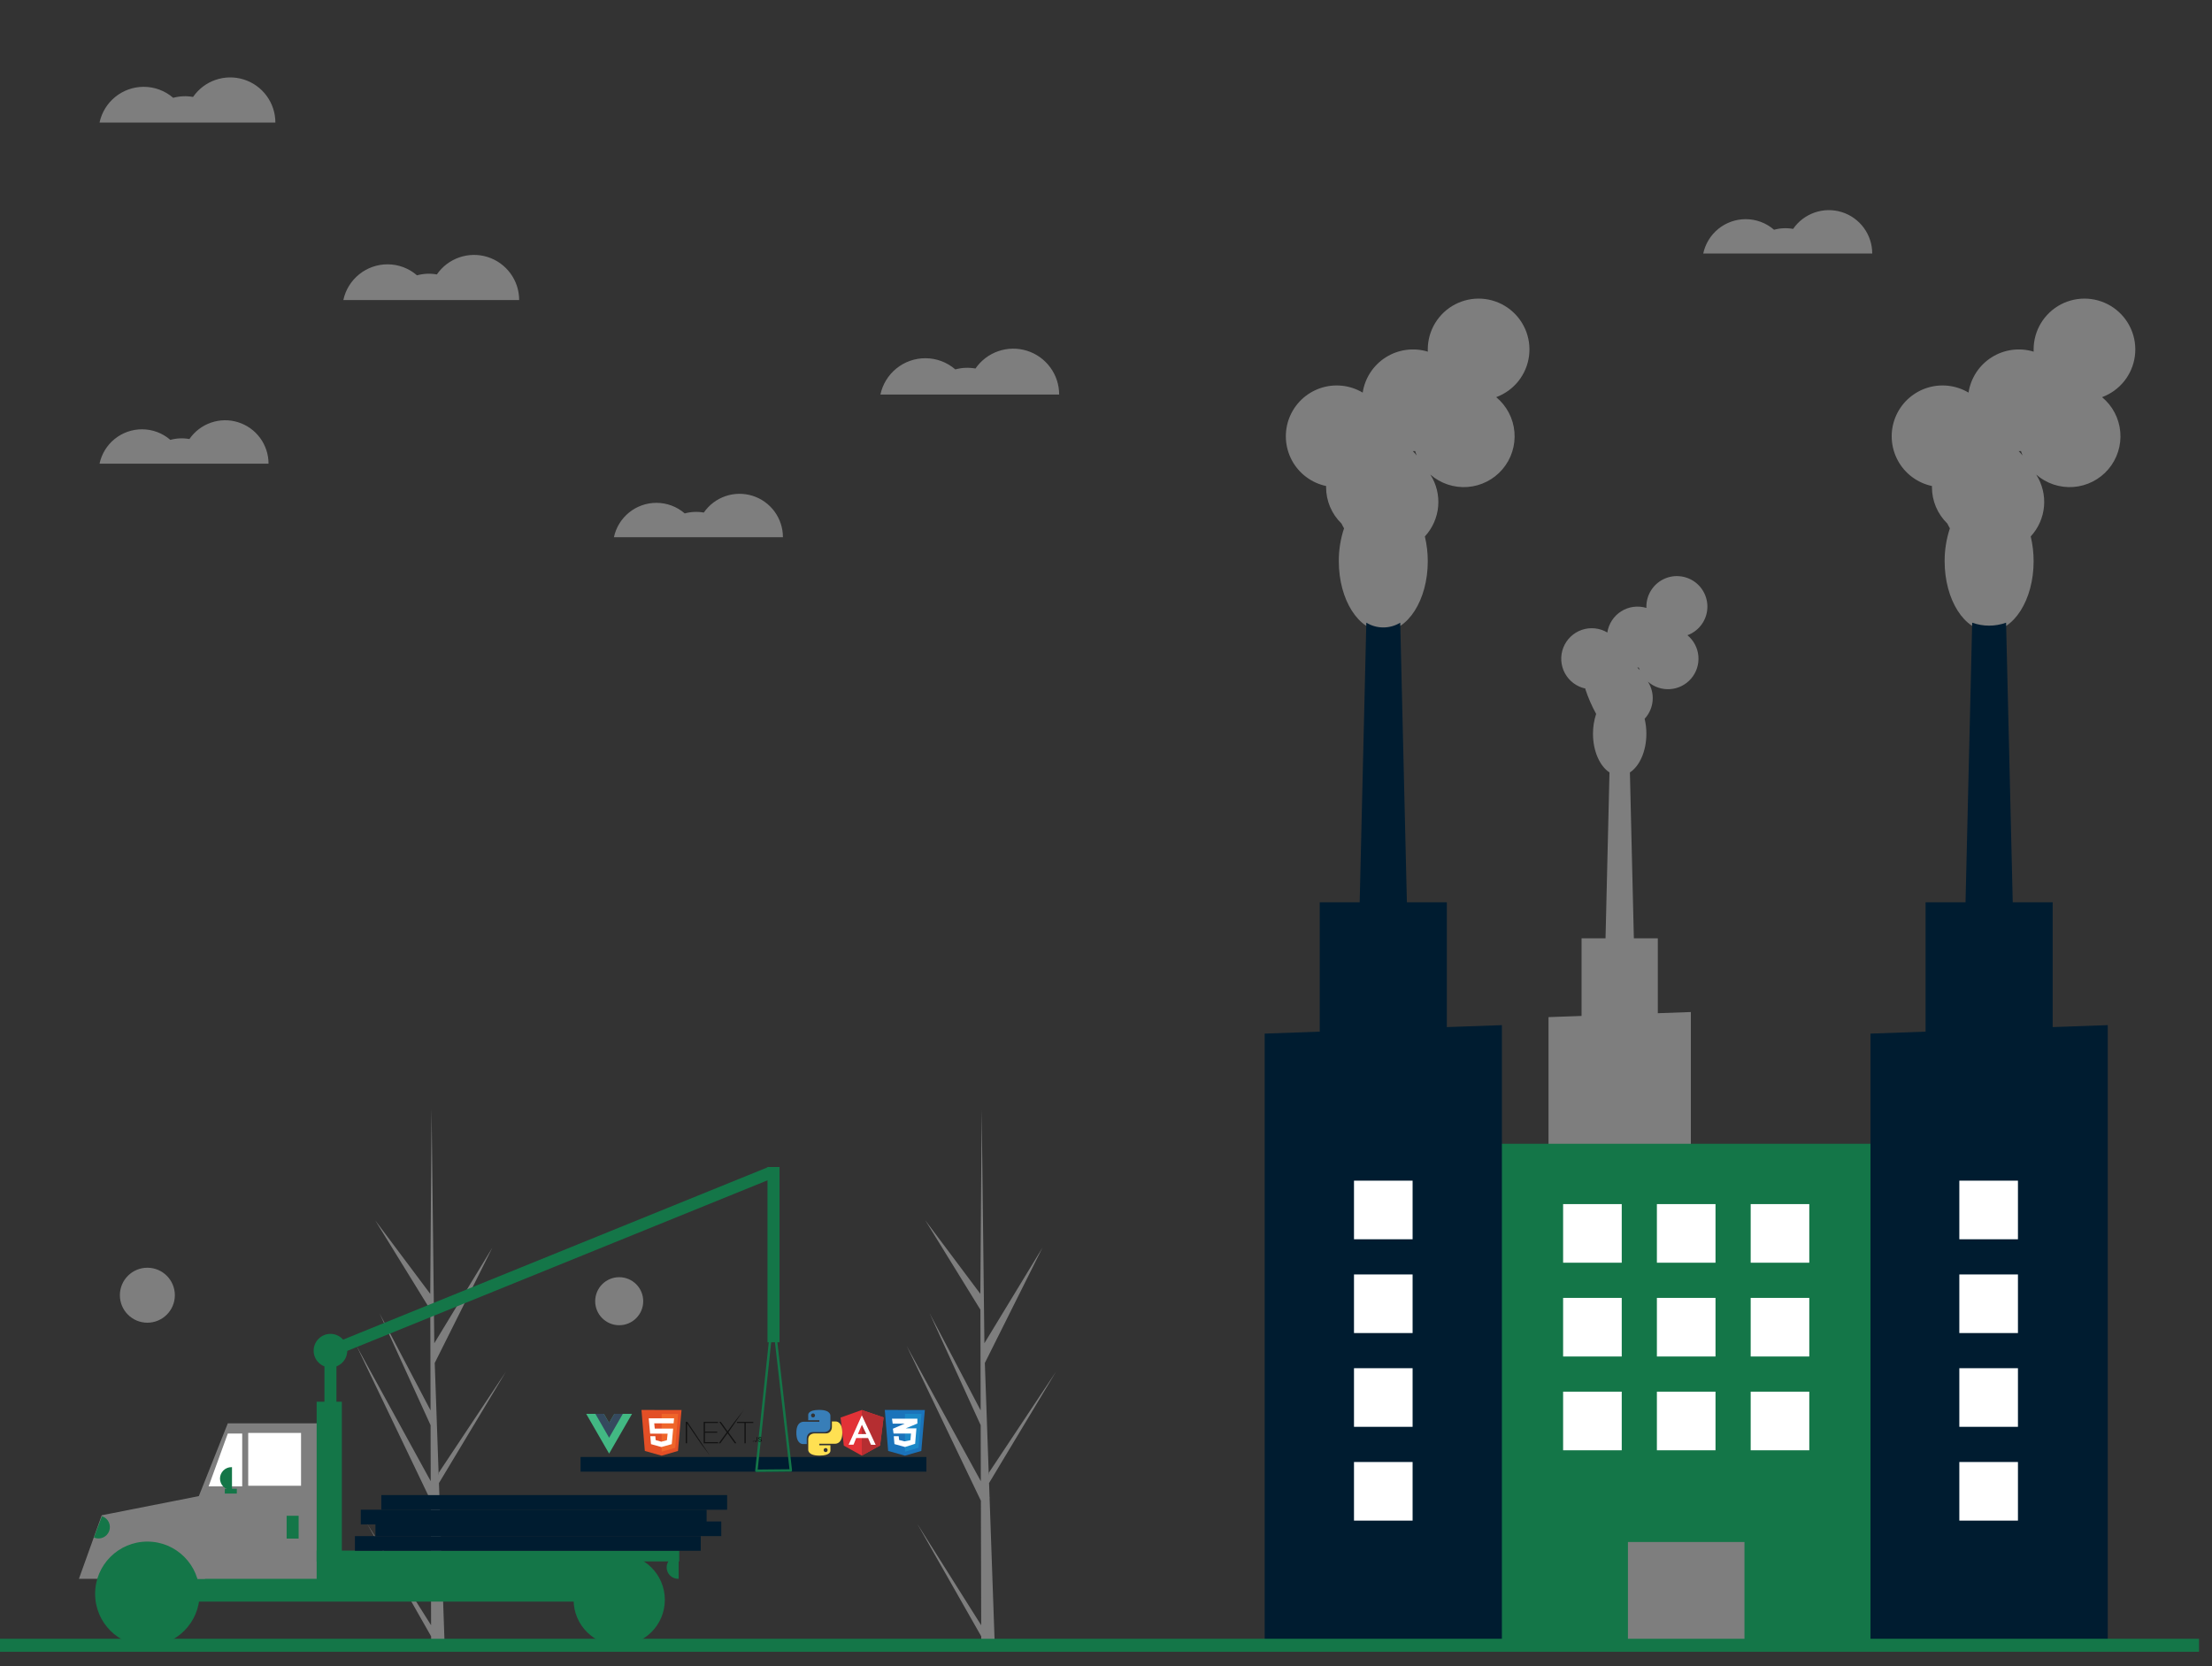 <svg width="150" height="113" viewBox="0 0 150 113" fill="none" xmlns="http://www.w3.org/2000/svg">
<rect x="0" y="0" width="150" height="113" fill="#333333" stroke="none"/>
<g clip-path="url(#clip0_1092_22130)">
<path d="M29.233 110.216L24.886 103.317L29.235 110.968L29.237 111.754C29.547 111.75 29.854 111.738 30.158 111.718L29.804 101.62L29.808 101.542L29.8 101.527L29.767 100.573L34.312 93.012L29.762 99.858L29.748 100.06L29.48 92.431L33.388 84.609L29.45 91.091L29.267 75.277L29.266 75.225L29.265 75.276L29.176 87.744L25.442 82.756L29.179 88.818L29.197 95.647L25.732 89.052L29.199 96.651L29.208 100.448L24.176 91.265L29.212 101.772L29.233 110.216Z" fill="#7E7E7E"/>
<path d="M66.537 110.216L62.19 103.317L66.539 110.967L66.541 111.754C66.851 111.75 67.158 111.738 67.462 111.718L67.107 101.62L67.112 101.542L67.104 101.527L67.07 100.573L71.615 93.012L67.066 99.858L67.052 100.061L66.784 92.431L70.692 84.609L66.754 91.091L66.57 75.277L66.57 75.225L66.569 75.276L66.48 87.744L62.746 82.756L66.483 88.818L66.5 95.647L63.036 89.052L66.502 96.651L66.512 100.448L61.48 91.265L66.516 101.772L66.537 110.216Z" fill="#7E7E7E"/>
<path d="M39.371 99.8H62.821V98.806H39.371V99.8Z" fill="#001C30"/>
<path d="M22.002 97.216H22.816V91.435H22.002V97.216Z" fill="#147648"/>
<path d="M22 91.361L22.306 92.115L52.435 79.886L52.128 79.132L22 91.361Z" fill="#147648"/>
<path d="M6.94 105.846H14.023V103.077H6.94V105.846Z" fill="#147648"/>
<path d="M7.591 108.613H42.52V105.519H7.591V108.613Z" fill="#147648"/>
<path d="M13.331 107.067H21.717V96.523H15.448L13.331 101.841V107.067Z" fill="#7E7E7E"/>
<path d="M16.832 100.757H20.414V97.174H16.832V100.757Z" fill="white"/>
<path d="M14.146 100.798H16.425V97.216H15.448L14.146 100.798Z" fill="white"/>
<path d="M19.437 104.339H20.251V102.792H19.437V104.339Z" fill="#147648"/>
<path d="M15.732 101.042H15.692C15.487 101.042 15.29 100.96 15.145 100.815C15 100.67 14.918 100.474 14.918 100.269C14.918 100.063 15 99.867 15.145 99.722C15.29 99.576 15.487 99.495 15.692 99.495H15.732V101.042Z" fill="#147648"/>
<path d="M46.02 107.066H45.98C45.775 107.066 45.578 106.985 45.433 106.84C45.288 106.695 45.206 106.498 45.206 106.293C45.206 106.088 45.288 105.891 45.433 105.746C45.578 105.601 45.775 105.519 45.98 105.519H46.02V107.066Z" fill="#147648"/>
<path d="M10.074 105.509C9.468 105.516 8.872 105.66 8.33 105.93C7.788 106.2 7.314 106.589 6.943 107.067H5.352L6.899 102.758L14.104 101.337L13.9 107.067H13.205C12.834 106.589 12.359 106.2 11.817 105.93C11.275 105.66 10.679 105.516 10.074 105.509Z" fill="#7E7E7E"/>
<path d="M9.992 111.626C11.948 111.626 13.534 110.041 13.534 108.085C13.534 106.129 11.948 104.543 9.992 104.543C8.036 104.543 6.45 106.129 6.45 108.085C6.45 110.041 8.036 111.626 9.992 111.626Z" fill="#147648"/>
<path d="M9.993 89.699C11.022 89.699 11.857 88.864 11.857 87.835C11.857 86.805 11.022 85.971 9.993 85.971C8.963 85.971 8.129 86.805 8.129 87.835C8.129 88.864 8.963 89.699 9.993 89.699Z" fill="#7E7E7E"/>
<path d="M41.99 111.585C43.699 111.585 45.084 110.2 45.084 108.491C45.084 106.783 43.699 105.397 41.99 105.397C40.282 105.397 38.897 106.783 38.897 108.491C38.897 110.2 40.282 111.585 41.99 111.585Z" fill="#147648"/>
<path d="M41.99 89.87C42.889 89.87 43.618 89.141 43.618 88.242C43.618 87.342 42.889 86.613 41.99 86.613C41.09 86.613 40.361 87.342 40.361 88.242C40.361 89.141 41.09 89.87 41.99 89.87Z" fill="#7E7E7E"/>
<path d="M21.473 107.393H23.183V95.058H21.473V107.393Z" fill="#147648"/>
<path d="M21.472 105.887H46.06V105.154H21.472V105.887Z" fill="#147648"/>
<path d="M15.244 101.286H16.059V100.96H15.244V101.286Z" fill="#147648"/>
<path d="M51.231 99.794C51.223 99.785 51.218 99.775 51.214 99.764C51.21 99.753 51.209 99.742 51.21 99.73L52.333 89.112C52.335 89.092 52.345 89.073 52.36 89.06C52.374 89.047 52.394 89.039 52.414 89.039H52.414C52.434 89.039 52.453 89.046 52.468 89.06C52.483 89.073 52.493 89.091 52.495 89.111L53.71 99.708C53.711 99.719 53.71 99.731 53.706 99.741C53.703 99.752 53.697 99.762 53.69 99.771C53.682 99.779 53.673 99.786 53.663 99.791C53.652 99.796 53.641 99.798 53.63 99.798L51.292 99.82H51.291C51.28 99.82 51.269 99.818 51.258 99.813C51.248 99.809 51.239 99.802 51.231 99.794ZM52.417 89.864L51.382 99.657L53.538 99.636L52.417 89.864Z" fill="#147648"/>
<path d="M6.914 102.82L6.952 102.835C7.144 102.907 7.299 103.053 7.384 103.24C7.468 103.427 7.475 103.64 7.402 103.832C7.329 104.024 7.184 104.179 6.997 104.263C6.81 104.348 6.597 104.354 6.405 104.282L6.367 104.267L6.914 102.82Z" fill="#147648"/>
<path d="M52.045 91.027H52.859V79.14H52.045V91.027Z" fill="#147648"/>
<path d="M22.408 92.737C23.038 92.737 23.548 92.226 23.548 91.597C23.548 90.967 23.038 90.457 22.408 90.457C21.779 90.457 21.269 90.967 21.269 91.597C21.269 92.226 21.779 92.737 22.408 92.737Z" fill="#147648"/>
<path d="M24.069 105.166H47.519V104.172H24.069V105.166Z" fill="#001C30"/>
<path d="M25.46 104.172H48.91V103.178H25.46V104.172Z" fill="#001C30"/>
<path d="M24.466 103.377H47.916V102.383H24.466V103.377Z" fill="#001C30"/>
<path d="M25.858 102.384H49.308V101.39H25.858V102.384Z" fill="#001C30"/>
<path d="M62.746 24.293C63.494 24.292 64.216 24.561 64.781 25.051C65.227 24.929 65.694 24.909 66.149 24.991C66.526 24.444 67.068 24.032 67.695 23.815C68.323 23.598 69.003 23.588 69.637 23.785C70.271 23.982 70.825 24.377 71.218 24.912C71.612 25.447 71.824 26.093 71.824 26.757H59.702C59.851 26.06 60.234 25.435 60.788 24.986C61.342 24.538 62.033 24.293 62.746 24.293Z" fill="#7E7E7E"/>
<path d="M44.51 34.1C45.216 34.099 45.899 34.354 46.433 34.817C46.855 34.702 47.297 34.682 47.727 34.76C48.083 34.243 48.595 33.854 49.188 33.649C49.782 33.444 50.425 33.434 51.024 33.62C51.623 33.807 52.147 34.18 52.519 34.685C52.891 35.191 53.092 35.802 53.092 36.43H41.632C41.772 35.771 42.135 35.18 42.659 34.756C43.182 34.332 43.836 34.1 44.51 34.1Z" fill="#7E7E7E"/>
<path d="M9.628 29.113C10.335 29.112 11.018 29.367 11.551 29.83C11.973 29.714 12.415 29.695 12.845 29.773C13.201 29.256 13.713 28.867 14.306 28.662C14.9 28.456 15.543 28.446 16.142 28.633C16.741 28.819 17.265 29.193 17.637 29.698C18.009 30.204 18.21 30.815 18.21 31.442H6.75C6.891 30.783 7.253 30.192 7.777 29.768C8.301 29.345 8.954 29.113 9.628 29.113Z" fill="#7E7E7E"/>
<path d="M118.378 14.863C119.084 14.862 119.767 15.117 120.301 15.58C120.723 15.464 121.165 15.445 121.595 15.523C121.951 15.006 122.463 14.617 123.056 14.412C123.65 14.206 124.293 14.196 124.892 14.383C125.491 14.569 126.015 14.943 126.387 15.448C126.759 15.954 126.96 16.565 126.96 17.192H115.5C115.641 16.533 116.003 15.942 116.527 15.518C117.051 15.095 117.704 14.863 118.378 14.863Z" fill="#7E7E7E"/>
<path d="M26.277 17.925C27.012 17.924 27.722 18.189 28.278 18.671C28.716 18.551 29.176 18.53 29.624 18.611C29.994 18.074 30.527 17.669 31.145 17.455C31.762 17.242 32.431 17.231 33.054 17.425C33.678 17.619 34.223 18.008 34.61 18.534C34.997 19.06 35.206 19.696 35.206 20.349H23.282C23.428 19.663 23.806 19.048 24.351 18.607C24.896 18.166 25.576 17.925 26.277 17.925Z" fill="#7E7E7E"/>
<path d="M9.744 5.888C10.479 5.887 11.19 6.152 11.745 6.633C12.184 6.514 12.644 6.493 13.092 6.574C13.462 6.037 13.995 5.631 14.612 5.418C15.229 5.205 15.899 5.194 16.522 5.388C17.146 5.582 17.691 5.971 18.078 6.497C18.465 7.023 18.674 7.658 18.674 8.311H6.75C6.896 7.626 7.273 7.011 7.818 6.57C8.363 6.129 9.043 5.888 9.744 5.888Z" fill="#7E7E7E"/>
<path d="M105.008 68.976V93.798H114.661V68.631L112.42 68.711V63.632H110.795L110.527 52.383C111.183 51.956 111.644 50.941 111.644 49.756C111.645 49.416 111.605 49.076 111.526 48.745C111.837 48.41 112.027 47.98 112.067 47.525C112.108 47.069 111.996 46.613 111.749 46.228C111.955 46.408 112.195 46.546 112.455 46.632C112.715 46.719 112.989 46.753 113.262 46.733C113.536 46.713 113.802 46.639 114.046 46.515C114.29 46.391 114.508 46.219 114.685 46.011C114.863 45.802 114.997 45.56 115.08 45.3C115.163 45.039 115.194 44.764 115.17 44.491C115.146 44.218 115.069 43.953 114.942 43.71C114.814 43.467 114.64 43.253 114.429 43.078C114.784 42.947 115.096 42.721 115.331 42.426C115.567 42.13 115.717 41.775 115.765 41.4C115.813 41.025 115.757 40.644 115.604 40.299C115.451 39.953 115.206 39.656 114.896 39.44C114.586 39.224 114.222 39.097 113.845 39.073C113.468 39.048 113.091 39.128 112.756 39.303C112.421 39.478 112.14 39.741 111.944 40.065C111.748 40.388 111.644 40.759 111.644 41.137C111.644 41.167 111.645 41.197 111.647 41.227C111.363 41.14 111.063 41.116 110.769 41.155C110.474 41.194 110.192 41.296 109.941 41.454C109.689 41.612 109.475 41.822 109.312 42.071C109.149 42.319 109.041 42.599 108.996 42.893C108.738 42.739 108.45 42.644 108.151 42.613C107.853 42.582 107.551 42.617 107.267 42.714C106.983 42.812 106.724 42.97 106.507 43.177C106.29 43.385 106.121 43.637 106.012 43.917C105.903 44.196 105.855 44.496 105.874 44.796C105.892 45.096 105.975 45.388 106.117 45.652C106.26 45.916 106.458 46.146 106.698 46.326C106.938 46.506 107.215 46.632 107.508 46.694C107.508 46.709 107.507 46.724 107.507 46.739C107.699 47.319 107.944 47.88 108.238 48.415C108.094 48.847 108.022 49.3 108.024 49.756C108.024 50.941 108.486 51.956 109.142 52.383L108.874 63.632H107.249V68.896L105.008 68.976ZM111.036 45.274L111.041 45.274C111.071 45.274 111.1 45.273 111.13 45.272C111.149 45.333 111.17 45.393 111.194 45.451C111.145 45.389 111.092 45.33 111.036 45.274Z" fill="#7E7E7E"/>
<path d="M99.693 111.466H128.997V77.565H99.693V111.466Z" fill="#147648"/>
<path d="M110.394 111.466H118.295V104.571H110.394V111.466Z" fill="#7E7E7E"/>
<path d="M89.927 32.96C89.926 32.985 89.925 33.01 89.925 33.035C89.924 33.496 90.016 33.952 90.196 34.377C90.376 34.801 90.639 35.185 90.97 35.506C91.022 35.617 91.079 35.724 91.142 35.828C90.903 36.549 90.782 37.303 90.787 38.062C90.787 40.68 92.137 42.803 93.803 42.803C95.469 42.803 96.82 40.68 96.82 38.062C96.821 37.495 96.755 36.93 96.623 36.378C97.14 35.819 97.457 35.103 97.525 34.344C97.592 33.585 97.405 32.825 96.994 32.183C97.338 32.483 97.738 32.712 98.171 32.857C98.604 33.001 99.061 33.058 99.516 33.025C99.972 32.991 100.416 32.867 100.823 32.66C101.23 32.454 101.592 32.168 101.887 31.821C102.183 31.473 102.407 31.07 102.546 30.635C102.685 30.2 102.736 29.742 102.696 29.288C102.657 28.833 102.527 28.39 102.315 27.986C102.103 27.582 101.813 27.224 101.461 26.933C102.052 26.714 102.572 26.338 102.965 25.846C103.357 25.352 103.607 24.762 103.687 24.137C103.768 23.512 103.675 22.877 103.42 22.301C103.164 21.724 102.756 21.23 102.239 20.869C101.722 20.509 101.116 20.297 100.487 20.257C99.859 20.217 99.231 20.35 98.672 20.641C98.114 20.933 97.646 21.372 97.319 21.911C96.993 22.449 96.82 23.067 96.82 23.698C96.82 23.748 96.821 23.798 96.823 23.848C96.35 23.703 95.851 23.662 95.361 23.728C94.87 23.793 94.399 23.963 93.98 24.227C93.561 24.49 93.204 24.84 92.932 25.254C92.66 25.668 92.481 26.135 92.406 26.624C91.976 26.369 91.495 26.209 90.998 26.158C90.5 26.107 89.997 26.164 89.524 26.326C89.051 26.489 88.619 26.752 88.257 27.098C87.896 27.444 87.615 27.865 87.432 28.331C87.25 28.797 87.171 29.297 87.202 29.796C87.232 30.295 87.371 30.782 87.608 31.223C87.845 31.663 88.175 32.047 88.576 32.346C88.976 32.646 89.437 32.856 89.927 32.96ZM95.814 30.593C95.864 30.593 95.913 30.591 95.963 30.589C95.993 30.691 96.029 30.791 96.069 30.888C95.987 30.785 95.899 30.686 95.805 30.592L95.814 30.593Z" fill="#7E7E7E"/>
<path d="M92.079 66.36H95.527L95.404 61.189V61.187L94.953 42.227C94.606 42.438 94.209 42.55 93.803 42.55C93.397 42.55 93 42.438 92.653 42.227L92.202 61.187V61.189L92.079 66.36Z" fill="#001C30"/>
<path d="M85.76 70.094V111.466H101.847V69.52L98.113 69.653V61.19H89.494V69.961L85.76 70.094Z" fill="#001C30"/>
<path d="M131.01 32.96C131.01 32.985 131.009 33.01 131.009 33.035C131.008 33.496 131.1 33.952 131.28 34.377C131.46 34.801 131.723 35.185 132.054 35.506C132.106 35.617 132.163 35.724 132.226 35.828C131.987 36.549 131.866 37.303 131.87 38.062C131.87 40.68 133.221 42.803 134.887 42.803C136.553 42.803 137.904 40.68 137.904 38.062C137.905 37.495 137.839 36.93 137.707 36.378C138.224 35.819 138.541 35.103 138.609 34.344C138.676 33.585 138.489 32.825 138.078 32.183C138.422 32.483 138.822 32.712 139.255 32.857C139.688 33.001 140.145 33.058 140.6 33.025C141.056 32.991 141.5 32.867 141.907 32.66C142.314 32.454 142.676 32.168 142.972 31.821C143.267 31.473 143.491 31.07 143.63 30.635C143.769 30.2 143.82 29.742 143.78 29.288C143.741 28.833 143.611 28.39 143.399 27.986C143.187 27.582 142.897 27.224 142.545 26.933C143.136 26.714 143.656 26.338 144.049 25.846C144.441 25.352 144.691 24.762 144.771 24.137C144.852 23.512 144.759 22.877 144.504 22.301C144.248 21.724 143.84 21.23 143.323 20.869C142.806 20.509 142.2 20.297 141.571 20.257C140.943 20.217 140.315 20.35 139.756 20.641C139.198 20.933 138.73 21.372 138.403 21.911C138.076 22.449 137.904 23.067 137.904 23.698C137.904 23.748 137.905 23.798 137.907 23.848C137.434 23.703 136.935 23.662 136.445 23.728C135.954 23.793 135.483 23.963 135.064 24.227C134.645 24.49 134.287 24.84 134.016 25.254C133.744 25.668 133.565 26.135 133.49 26.624C133.06 26.369 132.579 26.209 132.082 26.158C131.584 26.107 131.081 26.164 130.608 26.326C130.135 26.489 129.703 26.752 129.341 27.098C128.98 27.444 128.699 27.865 128.516 28.331C128.334 28.797 128.255 29.297 128.286 29.796C128.316 30.295 128.455 30.782 128.692 31.223C128.929 31.663 129.259 32.047 129.66 32.346C130.06 32.646 130.521 32.856 131.01 32.96ZM136.898 30.593C136.948 30.593 136.997 30.591 137.046 30.589C137.077 30.691 137.113 30.791 137.153 30.888C137.071 30.785 136.983 30.686 136.889 30.592L136.898 30.593Z" fill="#7E7E7E"/>
<path d="M133.163 66.36H136.611L136.036 42.227C135.293 42.495 134.481 42.495 133.738 42.227L133.163 66.36Z" fill="#001C30"/>
<path d="M126.842 70.094V111.466H142.931V69.52L141.609 69.568L139.195 69.653V61.19H130.576V69.961L126.842 70.094Z" fill="#001C30"/>
<path d="M118.717 85.631H122.691V81.656H118.717V85.631Z" fill="white"/>
<path d="M112.357 85.631H116.332V81.656H112.357V85.631Z" fill="white"/>
<path d="M105.998 85.631H109.973V81.656H105.998V85.631Z" fill="white"/>
<path d="M118.717 91.991H122.691V88.017H118.717V91.991Z" fill="white"/>
<path d="M112.357 91.991H116.332V88.017H112.357V91.991Z" fill="white"/>
<path d="M105.998 91.991H109.973V88.017H105.998V91.991Z" fill="white"/>
<path d="M118.717 98.351H122.691V94.376H118.717V98.351Z" fill="white"/>
<path d="M112.357 98.351H116.332V94.376H112.357V98.351Z" fill="white"/>
<path d="M105.998 98.351H109.973V94.376H105.998V98.351Z" fill="white"/>
<path d="M91.817 84.041H95.791V80.067H91.817V84.041Z" fill="white"/>
<path d="M91.817 90.401H95.791V86.427H91.817V90.401Z" fill="white"/>
<path d="M91.817 96.76H95.791V92.785H91.817V96.76Z" fill="white"/>
<path d="M91.817 103.12H95.791V99.146H91.817V103.12Z" fill="white"/>
<path d="M132.866 84.041H136.841V80.067H132.866V84.041Z" fill="white"/>
<path d="M132.866 90.401H136.841V86.427H132.866V90.401Z" fill="white"/>
<path d="M132.866 96.76H136.841V92.785H132.866V96.76Z" fill="white"/>
<path d="M132.866 103.12H136.841V99.146H132.866V103.12Z" fill="white"/>
<path d="M149.118 111.133H0V112.015H149.118V111.133Z" fill="#147648"/>
<path d="M47.717 96.423H48.689V96.5H47.806V97.082H48.636V97.159H47.806V97.798H48.699V97.875H47.717V96.423ZM48.776 96.423H48.88L49.338 97.061L49.806 96.423L50.442 95.611L49.396 97.129L49.935 97.875H49.828L49.338 97.196L48.845 97.875H48.74L49.283 97.129L48.776 96.423ZM49.974 96.5V96.423H51.082V96.5H50.572V97.875H50.482V96.5H49.974ZM46.5 96.423H46.611L48.148 98.722L47.513 97.875L46.593 96.532L46.589 97.875H46.5V96.423ZM51.073 97.774C51.055 97.774 51.041 97.76 51.041 97.742C51.041 97.724 51.055 97.71 51.073 97.71C51.092 97.71 51.105 97.724 51.105 97.742C51.105 97.76 51.092 97.774 51.073 97.774ZM51.161 97.689H51.208C51.209 97.715 51.228 97.733 51.256 97.733C51.287 97.733 51.304 97.714 51.304 97.679V97.457H51.353V97.679C51.353 97.742 51.316 97.778 51.256 97.778C51.2 97.778 51.161 97.743 51.161 97.689V97.689ZM51.416 97.686H51.464C51.469 97.716 51.498 97.735 51.539 97.735C51.578 97.735 51.607 97.715 51.607 97.687C51.607 97.663 51.589 97.649 51.547 97.639L51.507 97.629C51.451 97.616 51.425 97.589 51.425 97.543C51.425 97.487 51.47 97.45 51.539 97.45C51.602 97.45 51.648 97.487 51.651 97.54H51.604C51.599 97.511 51.574 97.493 51.538 97.493C51.5 97.493 51.474 97.511 51.474 97.54C51.474 97.562 51.49 97.575 51.531 97.584L51.566 97.593C51.63 97.608 51.656 97.634 51.656 97.681C51.656 97.741 51.61 97.778 51.536 97.778C51.466 97.778 51.42 97.743 51.416 97.686V97.686Z" fill="#121212"/>
<g clip-path="url(#clip1_1092_22130)">
<path d="M60.227 98.396L60 95.616L62.716 95.622L62.476 98.396L61.368 98.716L60.227 98.396Z" fill="#1B73BA"/>
<path d="M61.368 98.448V95.881L62.487 95.885L62.287 98.181L61.368 98.448Z" fill="#1C88C7"/>
<path d="M62.209 96.209H60.488L60.535 96.544H61.352L60.548 96.889L60.594 97.214H61.778L61.736 97.667L61.335 97.745L60.971 97.652L60.943 97.395H60.609L60.654 97.93L61.37 98.129L62.056 97.911L62.144 96.865H61.419L62.209 96.537L62.209 96.209Z" fill="white"/>
</g>
<g clip-path="url(#clip2_1092_22130)">
<path d="M57.001 96.132L58.44 95.619L59.917 96.123L59.678 98.026L58.44 98.712L57.221 98.035L57.001 96.132Z" fill="#E23237"/>
<path d="M59.918 96.123L58.44 95.619V98.712L59.679 98.027L59.918 96.123Z" fill="#B52E31"/>
<path d="M58.442 95.981L57.546 97.975L57.881 97.969L58.061 97.519H58.865L59.062 97.975L59.382 97.981L58.442 95.981ZM58.445 96.62L58.748 97.253H58.178L58.445 96.62Z" fill="white"/>
</g>
<g clip-path="url(#clip3_1092_22130)">
<path d="M43.727 98.396L43.5 95.616L46.216 95.622L45.976 98.396L44.868 98.717L43.727 98.396Z" fill="#E34F26"/>
<path d="M44.868 98.448V95.881L45.987 95.885L45.787 98.181L44.868 98.448Z" fill="#EF652A"/>
<path d="M45.679 96.523L45.711 96.184H43.99L44.085 97.224H45.273L45.226 97.668L44.846 97.77L44.46 97.658L44.44 97.394H44.098L44.145 97.934L44.846 98.13L45.553 97.934L45.648 96.879H44.4L44.365 96.523H45.679Z" fill="white"/>
</g>
<g clip-path="url(#clip4_1092_22130)">
<path d="M55.548 95.612C54.758 95.612 54.807 95.955 54.807 95.955L54.808 96.311H55.562V96.417H54.508C54.508 96.417 54.002 96.36 54.002 97.158C54.002 97.956 54.444 97.928 54.444 97.928H54.707V97.557C54.707 97.557 54.693 97.116 55.142 97.116H55.891C55.891 97.116 56.311 97.122 56.311 96.709V96.026C56.311 96.026 56.375 95.612 55.548 95.612ZM55.132 95.851C55.15 95.851 55.168 95.855 55.184 95.862C55.201 95.868 55.216 95.878 55.228 95.891C55.241 95.904 55.251 95.919 55.258 95.935C55.265 95.951 55.268 95.969 55.268 95.987C55.268 96.005 55.265 96.022 55.258 96.039C55.251 96.055 55.241 96.07 55.228 96.083C55.216 96.096 55.201 96.106 55.184 96.112C55.168 96.119 55.15 96.123 55.132 96.123C55.114 96.123 55.097 96.119 55.08 96.112C55.064 96.106 55.049 96.096 55.036 96.083C55.024 96.07 55.014 96.055 55.007 96.039C55 96.022 54.996 96.005 54.996 95.987C54.996 95.969 55 95.951 55.007 95.935C55.014 95.919 55.024 95.904 55.036 95.891C55.049 95.878 55.064 95.868 55.08 95.862C55.097 95.855 55.114 95.851 55.132 95.851Z" fill="url(#paint0_linear_1092_22130)"/>
<path d="M55.571 98.712C56.362 98.712 56.313 98.369 56.313 98.369L56.312 98.014H55.557V97.907H56.612C56.612 97.907 57.118 97.964 57.118 97.166C57.118 96.368 56.676 96.397 56.676 96.397H56.413V96.767C56.413 96.767 56.427 97.209 55.978 97.209H55.229C55.229 97.209 54.809 97.202 54.809 97.615V98.298C54.809 98.298 54.745 98.712 55.571 98.712H55.571ZM55.988 98.473C55.97 98.473 55.952 98.469 55.936 98.463C55.919 98.456 55.904 98.446 55.892 98.433C55.879 98.421 55.869 98.406 55.862 98.389C55.855 98.373 55.852 98.355 55.852 98.337C55.852 98.319 55.855 98.302 55.862 98.285C55.869 98.269 55.879 98.254 55.892 98.241C55.904 98.229 55.919 98.219 55.936 98.212C55.952 98.205 55.97 98.201 55.988 98.201C56.005 98.201 56.023 98.205 56.04 98.212C56.056 98.219 56.071 98.228 56.084 98.241C56.096 98.254 56.106 98.269 56.113 98.285C56.12 98.302 56.123 98.319 56.123 98.337C56.123 98.355 56.12 98.373 56.113 98.389C56.106 98.406 56.096 98.421 56.084 98.433C56.071 98.446 56.056 98.456 56.04 98.463C56.023 98.469 56.005 98.473 55.988 98.473Z" fill="url(#paint1_linear_1092_22130)"/>
</g>
<g clip-path="url(#clip5_1092_22130)">
<path d="M41.662 95.879L41.305 96.503L40.949 95.879H39.75L41.305 98.576L42.861 95.879H41.662Z" fill="#42B883"/>
<path d="M41.661 95.879L41.305 96.503L40.948 95.879H40.373L41.305 97.499L42.236 95.879H41.661Z" fill="#35495E"/>
</g>
</g>
<defs>
<linearGradient id="paint0_linear_1092_22130" x1="83.941" y1="123.488" x2="238.331" y2="276.338" gradientUnits="userSpaceOnUse">
<stop stop-color="#387EB8"/>
<stop offset="1" stop-color="#366994"/>
</linearGradient>
<linearGradient id="paint1_linear_1092_22130" x1="98.999" y1="144.046" x2="264.796" y2="300.779" gradientUnits="userSpaceOnUse">
<stop stop-color="#FFE052"/>
<stop offset="1" stop-color="#FFC331"/>
</linearGradient>
<clipPath id="clip0_1092_22130">
<rect width="150" height="112.5" fill="white"/>
</clipPath>
<clipPath id="clip1_1092_22130">
<rect width="2.716" height="3.111" fill="white" transform="translate(60 95.611)"/>
</clipPath>
<clipPath id="clip2_1092_22130">
<rect width="2.928" height="3.111" fill="white" transform="translate(57 95.611)"/>
</clipPath>
<clipPath id="clip3_1092_22130">
<rect width="2.716" height="3.111" fill="white" transform="translate(43.5 95.611)"/>
</clipPath>
<clipPath id="clip4_1092_22130">
<rect width="3.123" height="3.111" fill="white" transform="translate(54 95.611)"/>
</clipPath>
<clipPath id="clip5_1092_22130">
<rect width="3.111" height="3.111" fill="white" transform="translate(39.75 95.611)"/>
</clipPath>
</defs>
</svg>
